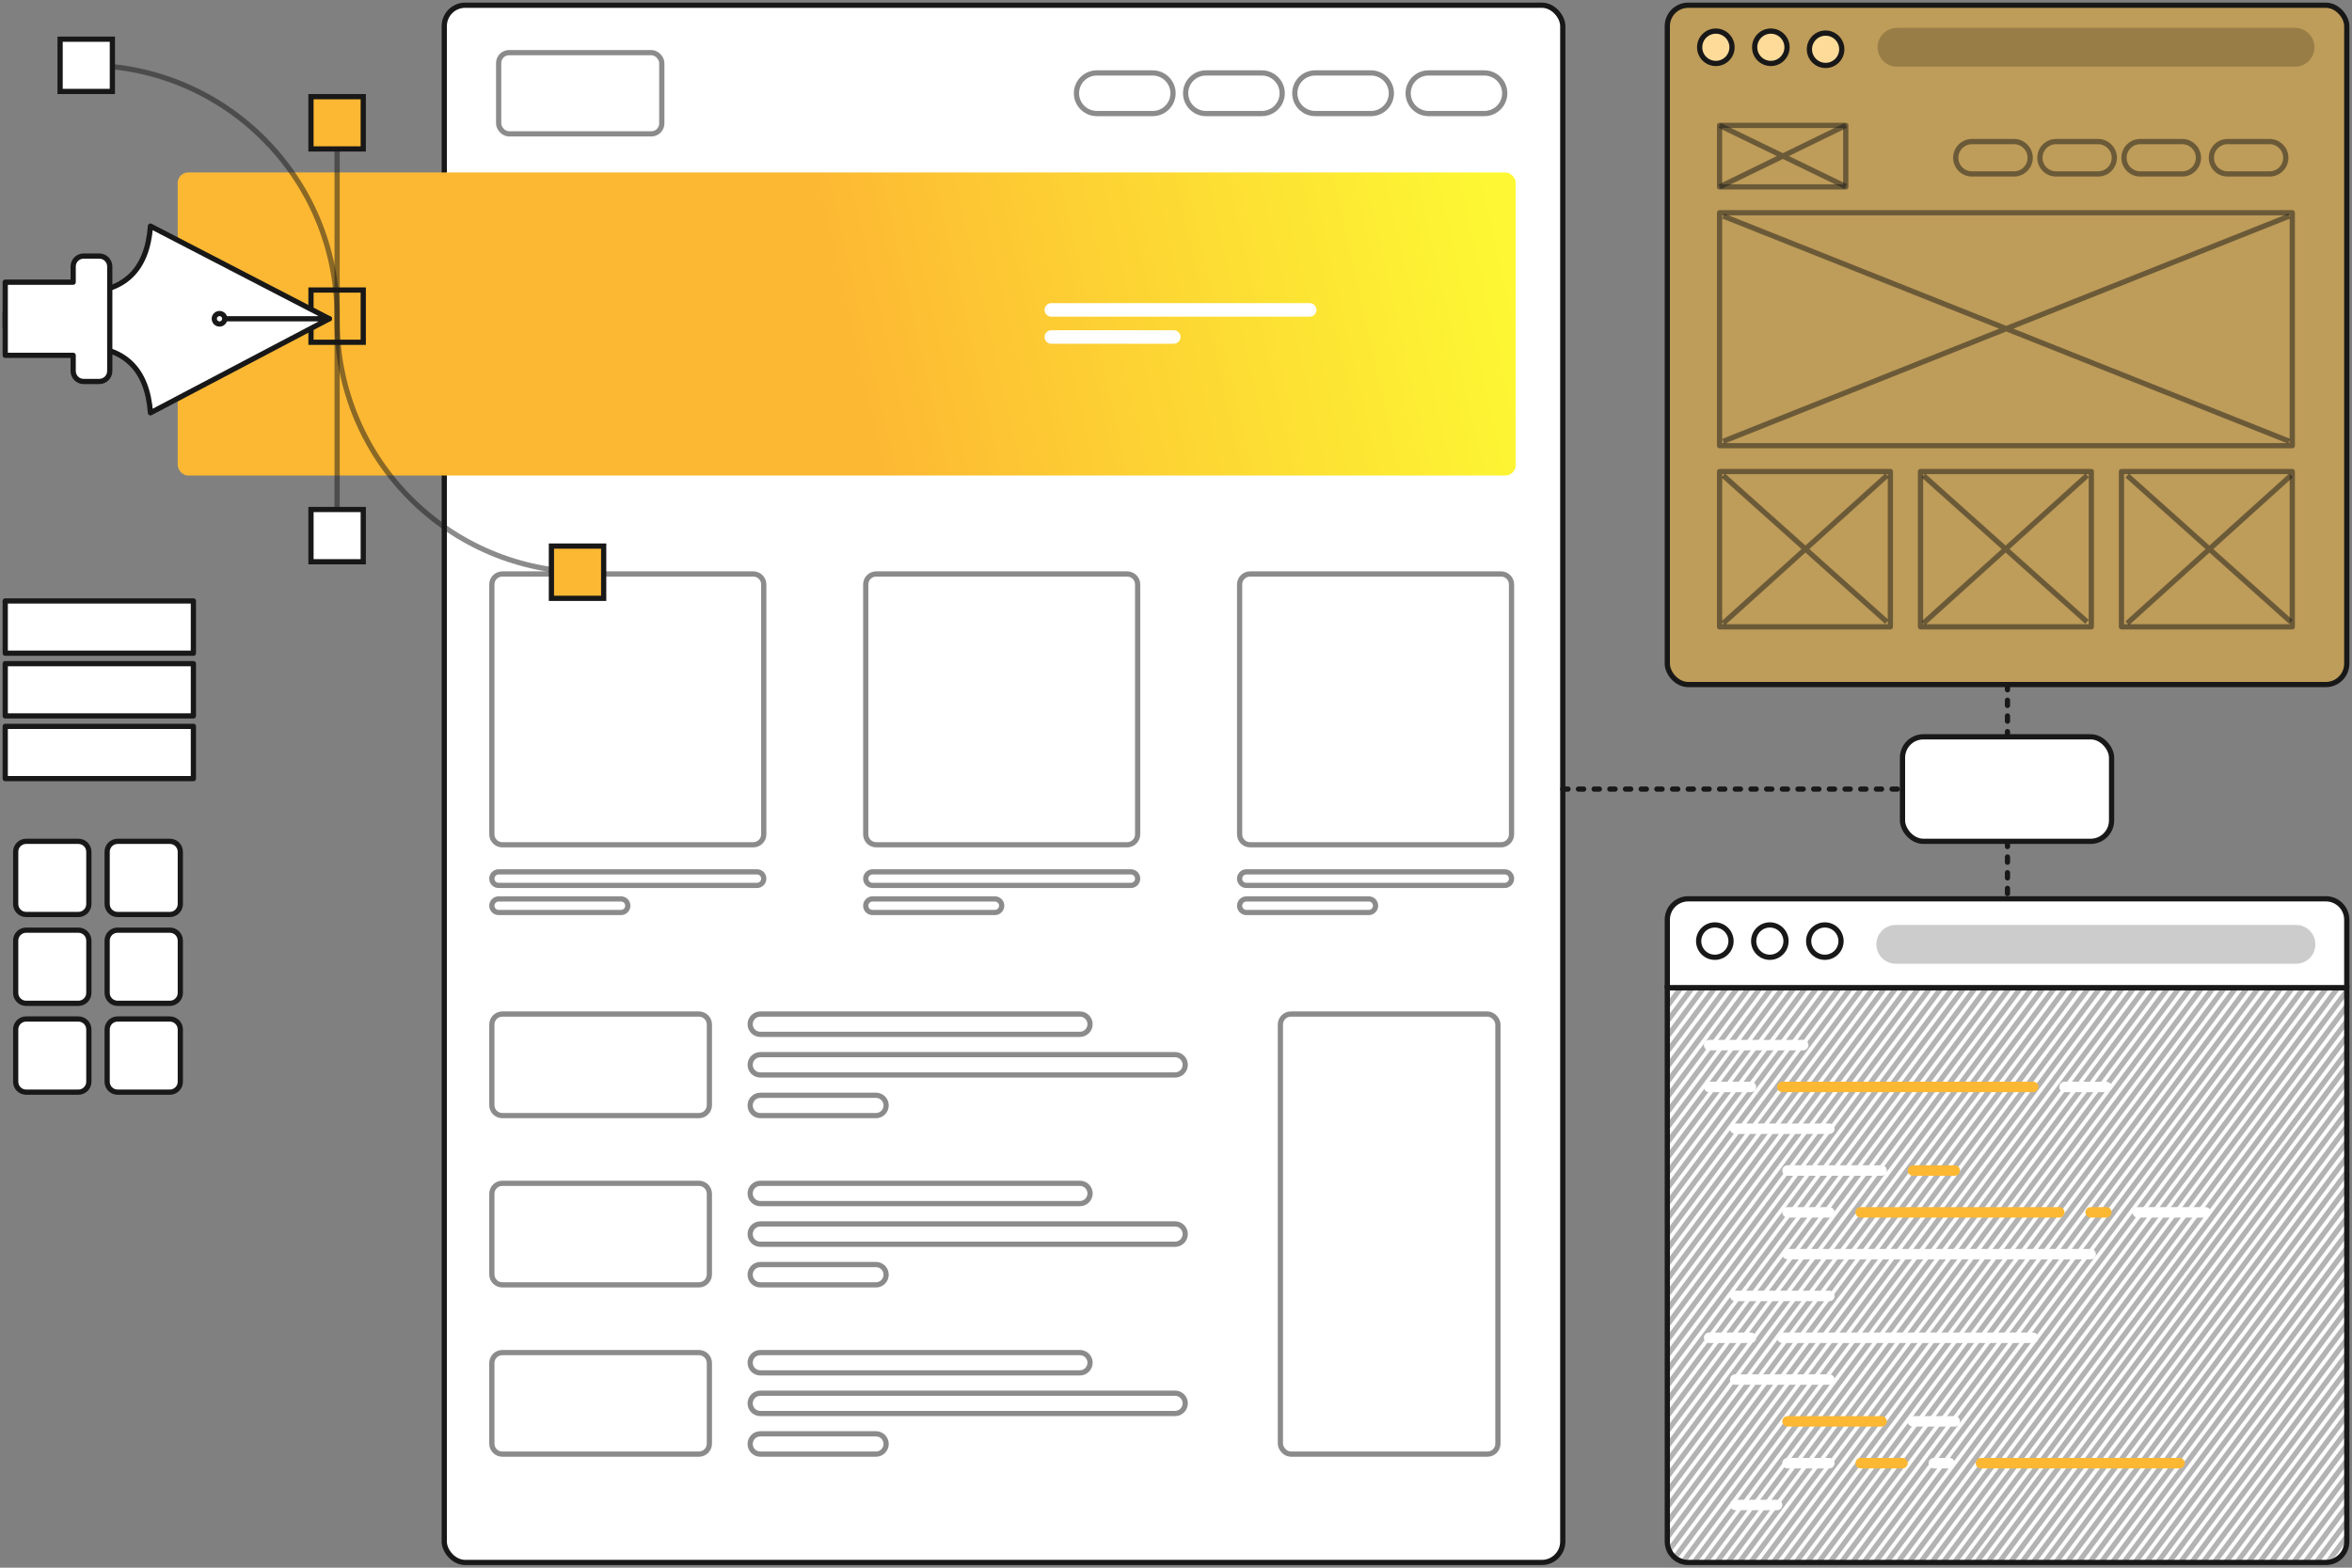 <?xml version="1.0" encoding="UTF-8"?>
<svg width="450px" height="300px" viewBox="0 0 450 300" version="1.1" xmlns="http://www.w3.org/2000/svg" xmlns:xlink="http://www.w3.org/1999/xlink">
    <rect x="0" y="0" width="450" height="300" fill="#808080" stroke="none"/>
    <!-- Generator: Sketch 59.1 (86144) - https://sketch.com -->
    <title>Diseño tienda online</title>
    <desc>Created with Sketch.</desc>
    <defs>
        <linearGradient x1="50%" y1="50%" x2="100%" y2="47.433%" id="linearGradient-1">
            <stop stop-color="#FDB833" offset="0%"></stop>
            <stop stop-color="#FDF833" offset="100%"></stop>
        </linearGradient>
        <path d="M0,0 L130,0 L130,106 C130,108.209 128.209,110 126,110 L4,110 C1.791,110 2.705415e-16,108.209 0,106 L0,0 L0,0 Z" id="path-2"></path>
    </defs>
    <g id="Diseño-tienda-online" stroke="none" stroke-width="1" fill="none" fill-rule="evenodd">
        <g id="Center-page" transform="translate(85, 1)" fill="#FFFFFF" stroke="#181818" stroke-linecap="round" stroke-linejoin="round">
            <rect id="Base" x="0" y="0" width="214" height="298" rx="4"></rect>
            <g id="Section" opacity="0.5" transform="translate(9.104, 193.052)">
                <rect id="Item_1" x="150.87" y="0" width="41.619" height="84.217" rx="2"></rect>
                <path d="M39.612,64.783 C40.721,64.783 41.619,65.668 41.619,66.789 L41.619,82.211 C41.619,83.319 40.731,84.217 39.612,84.217 L2.007,84.217 C0.899,84.217 0,83.332 0,82.211 L0,66.789 C0,65.681 0.889,64.783 2.007,64.783 L39.612,64.783 Z M73.501,80.33 C74.519,80.33 75.352,81.113 75.429,82.121 L75.435,82.274 C75.435,83.347 74.57,84.217 73.501,84.217 L51.357,84.217 C50.289,84.217 49.423,83.355 49.423,82.274 C49.423,81.201 50.289,80.33 51.357,80.33 L73.501,80.33 Z M130.727,72.557 C131.745,72.557 132.579,73.339 132.656,74.347 L132.662,74.5 C132.662,75.573 131.784,76.443 130.727,76.443 L51.358,76.443 C50.289,76.443 49.423,75.581 49.423,74.5 C49.423,73.427 50.302,72.557 51.358,72.557 L130.727,72.557 Z M112.507,64.783 C113.531,64.783 114.37,65.565 114.448,66.573 L114.453,66.726 C114.453,67.799 113.583,68.67 112.507,68.67 L51.369,68.67 C50.294,68.67 49.423,67.807 49.423,66.726 C49.423,65.653 50.293,64.783 51.369,64.783 L112.507,64.783 Z" id="Item_1-Copy-2"></path>
                <path d="M39.612,32.391 C40.721,32.391 41.619,33.277 41.619,34.398 L41.619,49.819 C41.619,50.928 40.731,51.826 39.612,51.826 L2.007,51.826 C0.899,51.826 0,50.941 0,49.819 L0,34.398 C0,33.29 0.889,32.391 2.007,32.391 L39.612,32.391 Z M73.501,47.939 C74.519,47.939 75.352,48.722 75.429,49.73 L75.435,49.883 C75.435,50.956 74.57,51.826 73.501,51.826 L51.357,51.826 C50.289,51.826 49.423,50.963 49.423,49.883 C49.423,48.809 50.289,47.939 51.357,47.939 L73.501,47.939 Z M130.727,40.165 C131.745,40.165 132.579,40.948 132.656,41.956 L132.662,42.109 C132.662,43.182 131.784,44.052 130.727,44.052 L51.358,44.052 C50.289,44.052 49.423,43.19 49.423,42.109 C49.423,41.035 50.302,40.165 51.358,40.165 L130.727,40.165 Z M112.507,32.391 C113.531,32.391 114.37,33.174 114.448,34.182 L114.453,34.335 C114.453,35.408 113.583,36.278 112.507,36.278 L51.369,36.278 C50.294,36.278 49.423,35.416 49.423,34.335 C49.423,33.261 50.293,32.391 51.369,32.391 L112.507,32.391 Z" id="Item_1-Copy-2"></path>
                <path d="M39.612,0 C40.721,0 41.619,0.886 41.619,2.007 L41.619,17.428 C41.619,18.536 40.731,19.435 39.612,19.435 L2.007,19.435 C0.899,19.435 0,18.549 0,17.428 L0,2.007 C0,0.898 0.889,0 2.007,0 L39.612,0 Z M73.501,15.548 C74.519,15.548 75.352,16.33 75.429,17.338 L75.435,17.491 C75.435,18.565 74.57,19.435 73.501,19.435 L51.357,19.435 C50.289,19.435 49.423,18.572 49.423,17.491 C49.423,16.418 50.289,15.548 51.357,15.548 L73.501,15.548 Z M130.727,7.774 C131.745,7.774 132.579,8.556 132.656,9.565 L132.662,9.717 C132.662,10.791 131.784,11.661 130.727,11.661 L51.358,11.661 C50.289,11.661 49.423,10.798 49.423,9.717 C49.423,8.644 50.302,7.774 51.358,7.774 L130.727,7.774 Z M112.507,0 C113.531,0 114.37,0.782 114.448,1.791 L114.453,1.943 C114.453,3.017 113.583,3.887 112.507,3.887 L51.369,3.887 C50.294,3.887 49.423,3.024 49.423,1.943 C49.423,0.87 50.293,0 51.369,0 L112.507,0 Z" id="Item_1-Copy-2"></path>
            </g>
            <g id="Section" opacity="0.5" transform="translate(9.104, 108.835)">
                <path d="M96.256,62.191 C96.924,62.191 97.473,62.697 97.539,63.354 L97.546,63.487 C97.546,64.203 96.966,64.783 96.256,64.783 L72.823,64.783 C72.111,64.783 71.533,64.208 71.533,63.487 C71.533,62.771 72.113,62.191 72.823,62.191 L96.256,62.191 Z M122.272,57.009 C122.938,57.009 123.485,57.514 123.551,58.171 L123.558,58.304 C123.558,59.02 122.973,59.6 122.272,59.6 L72.819,59.6 C72.109,59.6 71.533,59.025 71.533,58.304 C71.533,57.589 72.118,57.009 72.819,57.009 L122.272,57.009 Z M121.55,0 C122.659,0 123.558,0.9 123.558,2 L123.558,49.826 C123.558,50.931 122.655,51.826 121.55,51.826 L73.541,51.826 C72.432,51.826 71.533,50.927 71.533,49.826 L71.533,2 C71.533,0.895 72.436,0 73.541,0 L121.55,0 Z" id="Item"></path>
                <path d="M167.789,62.191 C168.457,62.191 169.006,62.697 169.072,63.354 L169.079,63.487 C169.079,64.203 168.499,64.783 167.789,64.783 L144.357,64.783 C143.644,64.783 143.067,64.208 143.067,63.487 C143.067,62.771 143.647,62.191 144.357,62.191 L167.789,62.191 Z M193.805,57.009 C194.471,57.009 195.019,57.514 195.085,58.171 L195.091,58.304 C195.091,59.02 194.507,59.6 193.805,59.6 L144.353,59.6 C143.643,59.6 143.067,59.025 143.067,58.304 C143.067,57.589 143.651,57.009 144.353,57.009 L193.805,57.009 Z M193.084,0 C194.192,0 195.091,0.9 195.091,2 L195.091,49.826 C195.091,50.931 194.188,51.826 193.084,51.826 L145.074,51.826 C143.966,51.826 143.067,50.927 143.067,49.826 L143.067,2 C143.067,0.895 143.97,0 145.074,0 L193.084,0 Z" id="Item"></path>
                <path d="M24.722,62.191 C25.39,62.191 25.939,62.697 26.005,63.354 L26.012,63.487 C26.012,64.203 25.432,64.783 24.722,64.783 L1.29,64.783 C0.578,64.783 0,64.208 0,63.487 C0,62.771 0.58,62.191 1.29,62.191 L24.722,62.191 Z M50.738,57.009 C51.404,57.009 51.952,57.514 52.018,58.171 L52.024,58.304 C52.024,59.02 51.44,59.6 50.738,59.6 L1.286,59.6 C0.576,59.6 0,59.025 0,58.304 C0,57.589 0.584,57.009 1.286,57.009 L50.738,57.009 Z M50.017,0 C51.126,0 52.024,0.9 52.024,2 L52.024,49.826 C52.024,50.931 51.121,51.826 50.017,51.826 L2.008,51.826 C0.899,51.826 0,50.927 0,49.826 L0,2 C0,0.895 0.903,0 2.008,0 L50.017,0 Z" id="Item"></path>
            </g>
            <g id="Header" opacity="0.5" transform="translate(10.405, 9.07)">
                <rect id="Logo" x="0" y="0" width="31.215" height="15.548" rx="2"></rect>
                <path d="M188.594,3.887 C190.679,3.887 192.381,5.524 192.485,7.574 L192.49,7.774 C192.49,9.921 190.752,11.661 188.594,11.661 L177.909,11.661 C175.758,11.661 174.014,9.916 174.014,7.774 C174.014,5.627 175.752,3.887 177.909,3.887 L188.594,3.887 Z M125.132,3.887 C127.217,3.887 128.919,5.524 129.023,7.574 L129.028,7.774 C129.028,9.921 127.29,11.661 125.132,11.661 L114.447,11.661 C112.296,11.661 110.552,9.916 110.552,7.774 C110.552,5.627 112.29,3.887 114.447,3.887 L125.132,3.887 Z M146.018,3.887 C148.103,3.887 149.805,5.524 149.909,7.574 L149.914,7.774 C149.914,9.921 148.176,11.661 146.018,11.661 L135.334,11.661 C133.182,11.661 131.438,9.916 131.438,7.774 C131.438,5.627 133.176,3.887 135.334,3.887 L146.018,3.887 Z M166.905,3.887 C168.989,3.887 170.691,5.524 170.795,7.574 L170.8,7.774 C170.8,9.921 169.062,11.661 166.905,11.661 L156.22,11.661 C154.068,11.661 152.324,9.916 152.324,7.774 C152.324,5.627 154.062,3.887 156.22,3.887 L166.905,3.887 Z" id="Nav_4-2"></path>
            </g>
        </g>
        <g id="Banner" transform="translate(34, 32.391)">
            <rect fill="url(#linearGradient-1)" x="0" y="0.609" width="256" height="58" rx="2"></rect>
            <path d="M190.574,30.8 C191.242,30.8 191.792,31.305 191.858,31.962 L191.864,32.096 C191.864,32.811 191.285,33.391 190.574,33.391 L167.142,33.391 C166.43,33.391 165.852,32.816 165.852,32.096 C165.852,31.38 166.432,30.8 167.142,30.8 L190.574,30.8 Z M216.591,25.617 C217.256,25.617 217.804,26.123 217.87,26.78 L217.877,26.913 C217.877,27.629 217.292,28.209 216.591,28.209 L167.138,28.209 C166.428,28.209 165.852,27.634 165.852,26.913 C165.852,26.197 166.437,25.617 167.138,25.617 L216.591,25.617 Z" id="text" fill="#FFFFFF"></path>
        </g>
        <g id="Right" transform="translate(299, 1)">
            <g id="Page" transform="translate(20, 0)">
                <g id="BG" fill="#FDB833" fill-opacity="0.5" stroke="#181818" stroke-linecap="round" stroke-linejoin="round">
                    <rect id="Browser_frame" x="0" y="0" width="130" height="130" rx="4"></rect>
                </g>
                <g id="Top" transform="translate(6.19, 4.333)">
                    <circle id="Close" stroke="#181818" fill="#FEDB99" stroke-linecap="round" stroke-linejoin="round" cx="3.095" cy="3.714" r="3.095"></circle>
                    <circle id="Minimise" stroke="#181818" fill="#FEDB99" stroke-linecap="round" stroke-linejoin="round" cx="13.619" cy="3.714" r="3.095"></circle>
                    <circle id="Maximise" stroke="#181818" fill="#FEDB99" stroke-linecap="round" stroke-linejoin="round" cx="24.095" cy="4.095" r="3.095"></circle>
                    <path d="M34.048,3.714 C34.048,1.663 35.717,0 37.76,0 L113.907,0 C115.957,0 117.619,1.667 117.619,3.714 L117.619,3.714 C117.619,5.766 115.95,7.429 113.907,7.429 L37.76,7.429 C35.71,7.429 34.048,5.761 34.048,3.714 L34.048,3.714 Z" id="Address_bar" fill-opacity="0.2" fill="#000000"></path>
                </g>
                <path d="M42.679,89.238 L42.679,118.952 L10,118.952 L10,89.238 L42.679,89.238 Z M81.125,89.238 L81.125,118.952 L48.446,118.952 L48.446,89.238 L81.125,89.238 Z M119.571,89.238 L119.571,118.952 L86.892,118.952 L86.892,89.238 L119.571,89.238 Z M119.571,39.714 L119.571,84.286 L10,84.286 L10,39.714 L119.571,39.714 Z M34.143,23 L34.143,34.762 L10,34.762 L10,23 L34.143,23 Z M115.244,26.095 C116.891,26.095 118.238,27.39 118.328,29.015 L118.333,29.19 C118.333,30.9 116.942,32.286 115.244,32.286 L107.185,32.286 C105.478,32.286 104.095,30.896 104.095,29.19 C104.095,27.481 105.486,26.095 107.185,26.095 L115.244,26.095 Z M66.339,26.095 C67.987,26.095 69.333,27.39 69.424,29.015 L69.429,29.19 C69.429,30.9 68.037,32.286 66.339,32.286 L58.28,32.286 C56.574,32.286 55.19,30.896 55.19,29.19 C55.19,27.481 56.582,26.095 58.28,26.095 L66.339,26.095 Z M82.434,26.095 C84.082,26.095 85.428,27.39 85.519,29.015 L85.524,29.19 C85.524,30.9 84.133,32.286 82.434,32.286 L74.375,32.286 C72.669,32.286 71.286,30.896 71.286,29.19 C71.286,27.481 72.677,26.095 74.375,26.095 L82.434,26.095 Z M98.53,26.095 C100.177,26.095 101.523,27.39 101.614,29.015 L101.619,29.19 C101.619,30.9 100.228,32.286 98.53,32.286 L90.47,32.286 C88.764,32.286 87.381,30.896 87.381,29.19 C87.381,27.481 88.772,26.095 90.47,26.095 L98.53,26.095 Z" id="Screen" stroke="#181818" opacity="0.5" stroke-linecap="round" stroke-linejoin="round"></path>
                <path d="M10,23 L34.143,34.696 M10,34.762 L34.143,23" id="Path-35" stroke="#181818" opacity="0.5"></path>
                <path d="M10.703,83.446 L119,40.348 M10.703,40.348 L119,83.446" id="Path-32" stroke="#181818" opacity="0.5"></path>
                <path d="M10.703,118.268 L42.033,89.979 M10.703,90.001 L42,118" id="Path-32" stroke="#181818" opacity="0.5"></path>
                <path d="M49,118.268 L80.33,89.979 M49,90.001 L80.297,118" id="Path-32" stroke="#181818" opacity="0.5"></path>
                <path d="M88,118.268 L119.33,89.979 M88,90.001 L119.297,118" id="Path-32" stroke="#181818" opacity="0.5"></path>
            </g>
            <g id="Conector" transform="translate(0, 130)" stroke="#181818" stroke-linecap="round" stroke-linejoin="round">
                <line x1="0" y1="20" x2="85.083" y2="20" id="Path-36" stroke-dasharray="1,2"></line>
                <line x1="85.083" y1="0" x2="85.083" y2="41" id="Path-37" stroke-dasharray="1,2"></line>
                <rect id="Rectangle" fill="#FFFFFF" x="65" y="10" width="40" height="20" rx="4"></rect>
            </g>
            <g id="Codes-2" transform="translate(20, 171)">
                <g id="Base" transform="translate(0, 17)">
                    <mask id="mask-3" fill="white">
                        <use xlink:href="#path-2"></use>
                    </mask>
                    <use id="Mask" stroke="#181818" fill="#FFFFFF" xlink:href="#path-2"></use>
                    <g id="Lines" mask="url(#mask-3)" opacity="0.33" stroke="#181818">
                        <g transform="translate(-107, -53)">
                            <path d="M73.667,200 L222.833,0 M75.833,200 L225,0 M78,200 L227.167,0 M80.167,200 L229.333,0 M84.5,200 L233.667,0 M86.667,200 L235.833,0 M71.5,200 L220.667,0 M88.833,200 L238,0 M91,200 L240.167,0 M93.167,200 L242.333,0 M95.333,200 L244.5,0 M97.5,200 L246.667,0 M99.667,200 L248.833,0 M101.833,200 L251,0 M104,200 L253.167,0 M106.167,200 L255.333,0 M108.333,200 L257.5,0 M110.5,200 L259.667,0 M112.667,200 L261.833,0 M114.833,200 L264,0 M82.333,200 L231.5,0 M117,200 L266.167,0 M119.167,200 L268.333,0 M121.333,200 L270.5,0 M123.5,200 L272.667,0 M125.667,200 L274.833,0 M127.833,200 L277,0 M130,200 L279.167,0 M132.167,200 L281.333,0 M134.333,200 L283.5,0 M136.5,200 L285.667,0 M69.333,200 L218.5,0 M4.333,200 L153.5,0 M6.5,200 L155.667,0 M8.667,200 L157.833,0 M10.833,200 L160,0 M15.167,200 L164.333,0 M17.333,200 L166.5,0 M2.167,200 L151.333,0 M19.5,200 L168.667,0 M21.667,200 L170.833,0 M23.833,200 L173,0 M26,200 L175.167,0 M28.167,200 L177.333,0 M30.333,200 L179.5,0 M32.5,200 L181.667,0 M34.667,200 L183.833,0 M36.833,200 L186,0 M39,200 L188.167,0 M41.167,200 L190.333,0 M43.333,200 L192.5,0 M45.5,200 L194.667,0 M13,200 L162.167,0 M47.667,200 L196.833,0 M49.833,200 L199,0 M52,200 L201.167,0 M54.167,200 L203.333,0 M56.333,200 L205.5,0 M58.5,200 L207.667,0 M60.667,200 L209.833,0 M62.833,200 L212,0 M65,200 L214.167,0 M67.167,200 L216.333,0 M-7.10542736e-14,200 L149.167,0" id="Path-93"></path>
                            <path d="M212.217,200 L361.383,0 M214.383,200 L363.55,0 M216.55,200 L365.717,0 M218.717,200 L367.883,0 M223.05,200 L372.217,0 M225.217,200 L374.383,0 M210.05,200 L359.217,0 M227.383,200 L376.55,0 M229.55,200 L378.717,0 M231.717,200 L380.883,0 M233.883,200 L383.05,0 M236.05,200 L385.217,0 M238.217,200 L387.383,0 M240.383,200 L389.55,0 M242.55,200 L391.717,0 M244.717,200 L393.883,0 M246.883,200 L396.05,0 M249.05,200 L398.217,0 M251.217,200 L400.383,0 M253.383,200 L402.55,0 M220.883,200 L370.05,0 M255.55,200 L404.717,0 M257.717,200 L406.883,0 M259.883,200 L409.05,0 M262.05,200 L411.217,0 M264.217,200 L413.383,0 M266.383,200 L415.55,0 M268.55,200 L417.717,0 M270.717,200 L419.883,0 M272.883,200 L422.05,0 M275.05,200 L424.217,0 M207.883,200 L357.05,0 M142.883,200 L292.05,0 M145.05,200 L294.217,0 M147.217,200 L296.383,0 M149.383,200 L298.55,0 M153.717,200 L302.883,0 M155.883,200 L305.05,0 M140.717,200 L289.883,0 M158.05,200 L307.217,0 M160.217,200 L309.383,0 M162.383,200 L311.55,0 M164.55,200 L313.717,0 M166.717,200 L315.883,0 M168.883,200 L318.05,0 M171.05,200 L320.217,0 M173.217,200 L322.383,0 M175.383,200 L324.55,0 M177.55,200 L326.717,0 M179.717,200 L328.883,0 M181.883,200 L331.05,0 M184.05,200 L333.217,0 M151.55,200 L300.717,0 M186.217,200 L335.383,0 M188.383,200 L337.55,0 M190.55,200 L339.717,0 M192.717,200 L341.883,0 M194.883,200 L344.05,0 M197.05,200 L346.217,0 M199.217,200 L348.383,0 M201.383,200 L350.55,0 M203.55,200 L352.717,0 M205.717,200 L354.883,0 M138.55,200 L287.717,0" id="Path-93-Copy"></path>
                        </g>
                    </g>
                </g>
                <g id="Lines" transform="translate(7, 27)">
                    <path d="M91,80 C91.552,80 92,80.448 92,81 C92,81.552 91.552,82 91,82 L53,82 C52.448,82 52,81.552 52,81 C52,80.448 52.448,80 53,80 L91,80 Z M38,80 C38.552,80 39,80.448 39,81 C39,81.552 38.552,82 38,82 L30,82 C29.448,82 29,81.552 29,81 C29,80.448 29.448,80 30,80 L38,80 Z M34,72 C34.552,72 35,72.448 35,73 C35,73.552 34.552,74 34,74 L16,74 C15.448,74 15,73.552 15,73 C15,72.448 15.448,72 16,72 L34,72 Z M77,32 C77.552,32 78,32.448 78,33 C78,33.552 77.552,34 77,34 L74,34 C73.448,34 73,33.552 73,33 C73,32.448 73.448,32 74,32 L77,32 Z M68,32 C68.552,32 69,32.448 69,33 C69,33.552 68.552,34 68,34 L30,34 C29.448,34 29,33.552 29,33 C29,32.448 29.448,32 30,32 L68,32 Z M48,24 C48.552,24 49,24.448 49,25 C49,25.552 48.552,26 48,26 L40,26 C39.448,26 39,25.552 39,25 C39,24.448 39.448,24 40,24 L48,24 Z M63,8 C63.552,8 64,8.448 64,9 C64,9.552 63.552,10 63,10 L15,10 C14.448,10 14,9.552 14,9 C14,8.448 14.448,8 15,8 L63,8 Z" id="Accent" fill="#FDB833"></path>
                    <path d="M14,88 C14.552,88 15,88.448 15,89 C15,89.552 14.552,90 14,90 L6,90 C5.448,90 5,89.552 5,89 C5,88.448 5.448,88 6,88 L14,88 Z M24,80 C24.552,80 25,80.448 25,81 C25,81.552 24.552,82 24,82 L16,82 C15.448,82 15,81.552 15,81 C15,80.448 15.448,80 16,80 L24,80 Z M47,80 C47.552,80 48,80.448 48,81 C48,81.552 47.552,82 47,82 L44,82 C43.448,82 43,81.552 43,81 C43,80.448 43.448,80 44,80 L47,80 Z M48,72 C48.552,72 49,72.448 49,73 C49,73.552 48.552,74 48,74 L40,74 C39.448,74 39,73.552 39,73 C39,72.448 39.448,72 40,72 L48,72 Z M24,64 C24.552,64 25,64.448 25,65 C25,65.552 24.552,66 24,66 L6,66 C5.448,66 5,65.552 5,65 C5,64.448 5.448,64 6,64 L24,64 Z M9,56 C9.552,56 10,56.448 10,57 C10,57.552 9.552,58 9,58 L1,58 C0.448,58 6.76353751e-17,57.552 0,57 C-6.76353751e-17,56.448 0.448,56 1,56 L9,56 Z M63,56 C63.552,56 64,56.448 64,57 C64,57.552 63.552,58 63,58 L15,58 C14.448,58 14,57.552 14,57 C14,56.448 14.448,56 15,56 L63,56 Z M24,48 C24.552,48 25,48.448 25,49 C25,49.552 24.552,50 24,50 L6,50 C5.448,50 5,49.552 5,49 C5,48.448 5.448,48 6,48 L24,48 Z M74,40 C74.552,40 75,40.448 75,41 C75,41.552 74.552,42 74,42 L16,42 C15.448,42 15,41.552 15,41 C15,40.448 15.448,40 16,40 L74,40 Z M24,32 C24.552,32 25,32.448 25,33 C25,33.552 24.552,34 24,34 L16,34 C15.448,34 15,33.552 15,33 C15,32.448 15.448,32 16,32 L24,32 Z M96,32 C96.552,32 97,32.448 97,33 C97,33.552 96.552,34 96,34 L83,34 C82.448,34 82,33.552 82,33 C82,32.448 82.448,32 83,32 L96,32 Z M34,24 C34.552,24 35,24.448 35,25 C35,25.552 34.552,26 34,26 L16,26 C15.448,26 15,25.552 15,25 C15,24.448 15.448,24 16,24 L34,24 Z M24,16 C24.552,16 25,16.448 25,17 C25,17.552 24.552,18 24,18 L6,18 C5.448,18 5,17.552 5,17 C5,16.448 5.448,16 6,16 L24,16 Z M9,8 C9.552,8 10,8.448 10,9 C10,9.552 9.552,10 9,10 L1,10 C0.448,10 6.76353751e-17,9.552 0,9 C-6.76353751e-17,8.448 0.448,8 1,8 L9,8 Z M77,8 C77.552,8 78,8.448 78,9 C78,9.552 77.552,10 77,10 L69,10 C68.448,10 68,9.552 68,9 C68,8.448 68.448,8 69,8 L77,8 Z M19,0 C19.552,-1.01453063e-16 20,0.448 20,1 C20,1.552 19.552,2 19,2 L1,2 C0.448,2 6.76353751e-17,1.552 0,1 C-6.76353751e-17,0.448 0.448,1.01453063e-16 1,0 L19,0 Z" id="Base" fill="#FFFFFF"></path>
                </g>
                <g id="Group-2">
                    <path d="M4,0 L126,0 C128.209,-4.05812251e-16 130,1.791 130,4 L130,17 L130,17 L0,17 L0,4 C-2.705415e-16,1.791 1.791,4.05812251e-16 4,0 Z" id="Rectangle" stroke="#181818" fill="#FFFFFF" stroke-linecap="round" stroke-linejoin="round"></path>
                    <path d="M40,8.714 C40,6.663 41.659,5 43.718,5 L120.282,5 C122.336,5 124,6.667 124,8.714 L124,8.714 C124,10.766 122.341,12.429 120.282,12.429 L43.718,12.429 C41.664,12.429 40,10.761 40,8.714 L40,8.714 Z" id="Address_bar" fill-opacity="0.2" fill="#000000"></path>
                    <path d="M9.095,5 C10.805,5 12.19,6.386 12.19,8.095 C12.19,9.805 10.805,11.19 9.095,11.19 C7.386,11.19 6,9.805 6,8.095 C6,6.386 7.386,5 9.095,5 Z M19.619,5 C21.329,5 22.714,6.386 22.714,8.095 C22.714,9.805 21.329,11.19 19.619,11.19 C17.91,11.19 16.524,9.805 16.524,8.095 C16.524,6.386 17.91,5 19.619,5 Z M30.143,5 C31.852,5 33.238,6.386 33.238,8.095 C33.238,9.805 31.852,11.19 30.143,11.19 C28.433,11.19 27.048,9.805 27.048,8.095 C27.048,6.386 28.433,5 30.143,5 Z" id="Close-2" stroke="#181818" fill="#FFFFFF" stroke-linecap="round" stroke-linejoin="round"></path>
                </g>
            </g>
        </g>
        <g id="Vector" transform="translate(58.5, 108) scale(1, -1) translate(-58.5, -108) translate(1, 7)" stroke="#181818">
            <path d="M111.5,99.5 C84.99,99.5 63.5,120.99 63.5,147.5 L63.5,148.5 C63.5,175.01 42.01,196.5 15.5,196.5 L15.5,196.5 L15.5,196.5" id="Path-28" opacity="0.5" stroke-linecap="round" stroke-linejoin="round"></path>
            <line x1="63.5" y1="108.5" x2="63.5" y2="187.5" id="Path-29" opacity="0.5" stroke-linecap="round" stroke-linejoin="round"></line>
            <rect id="Rectangle-Copy-28" fill="#FDB833" x="58.5" y="180.5" width="10" height="10"></rect>
            <rect id="Rectangle-Copy-28" fill="#FDB833" x="104.5" y="94.5" width="10" height="10"></rect>
            <rect id="Rectangle" fill="#FFFFFF" x="58.5" y="101.5" width="10" height="10"></rect>
            <rect id="Rectangle" fill="#FFFFFF" x="10.5" y="191.5" width="10" height="10"></rect>
            <rect id="Rectangle-Copy-29" x="58.5" y="143.5" width="10" height="10"></rect>
            <g id="Trazo" transform="translate(0, 130)" fill="#FFFFFF" stroke-linecap="round" stroke-linejoin="round">
                <path d="M0,16.679 C3.65367429e-15,14.47 1.791,12.679 4,12.679 L4,12.679 L14.527,12.679 C22.746,12.679 27.166,8.452 27.786,0 L27.786,0 L62.015,18.002 L60.014,17.997 L62.015,18.002 L27.786,35.731 C27.166,27.279 22.746,23.053 14.527,23.053 L4,23.053 L4,23.053 C1.791,23.053 1.69156652e-15,21.262 0,19.053 Z" id="Path-26"></path>
                <line x1="62.015" y1="18.002" x2="41.222" y2="18.002" id="Path-27"></line>
                <circle id="Oval" cx="41" cy="18" r="1"></circle>
                <path d="M18,6 C19.105,6 20,6.895 20,8 L20,28 C20,29.105 19.105,30 18,30 L15,30 C13.895,30 13,29.105 13,28 L13,25 L0,25 L0,11 L13,11 L13,8 C13,6.895 13.895,6 15,6 L18,6 Z" id="Rectangle-3"></path>
            </g>
            <path d="M36,84 L36,94 L0,94 L0,84 L36,84 Z M36,72 L36,82 L0,82 L0,72 L36,72 Z M36,60 L36,70 L0,70 L0,60 L36,60 Z M14,34 C15.105,34 16,34.895 16,36 L16,46 C16,47.105 15.105,48 14,48 L4,48 C2.895,48 2,47.105 2,46 L2,36 C2,34.895 2.895,34 4,34 L14,34 Z M31.5,34 C32.605,34 33.5,34.895 33.5,36 L33.5,46 C33.5,47.105 32.605,48 31.5,48 L21.5,48 C20.395,48 19.5,47.105 19.5,46 L19.5,36 C19.5,34.895 20.395,34 21.5,34 L31.5,34 Z M14,17 C15.105,17 16,17.895 16,19 L16,29 C16,30.105 15.105,31 14,31 L4,31 C2.895,31 2,30.105 2,29 L2,19 C2,17.895 2.895,17 4,17 L14,17 Z M31.5,17 C32.605,17 33.5,17.895 33.5,19 L33.5,29 C33.5,30.105 32.605,31 31.5,31 L21.5,31 C20.395,31 19.5,30.105 19.5,29 L19.5,19 C19.5,17.895 20.395,17 21.5,17 L31.5,17 Z M14,0 C15.105,-2.02906125e-16 16,0.895 16,2 L16,12 C16,13.105 15.105,14 14,14 L4,14 C2.895,14 2,13.105 2,12 L2,2 C2,0.895 2.895,2.02906125e-16 4,0 L14,0 Z M31.5,0 C32.605,-2.02906125e-16 33.5,0.895 33.5,2 L33.5,12 C33.5,13.105 32.605,14 31.5,14 L21.5,14 C20.395,14 19.5,13.105 19.5,12 L19.5,2 C19.5,0.895 20.395,2.02906125e-16 21.5,0 L31.5,0 Z" id="Rectangle-2" fill="#FFFFFF" stroke-linecap="round" stroke-linejoin="round"></path>
        </g>
    </g>
</svg>